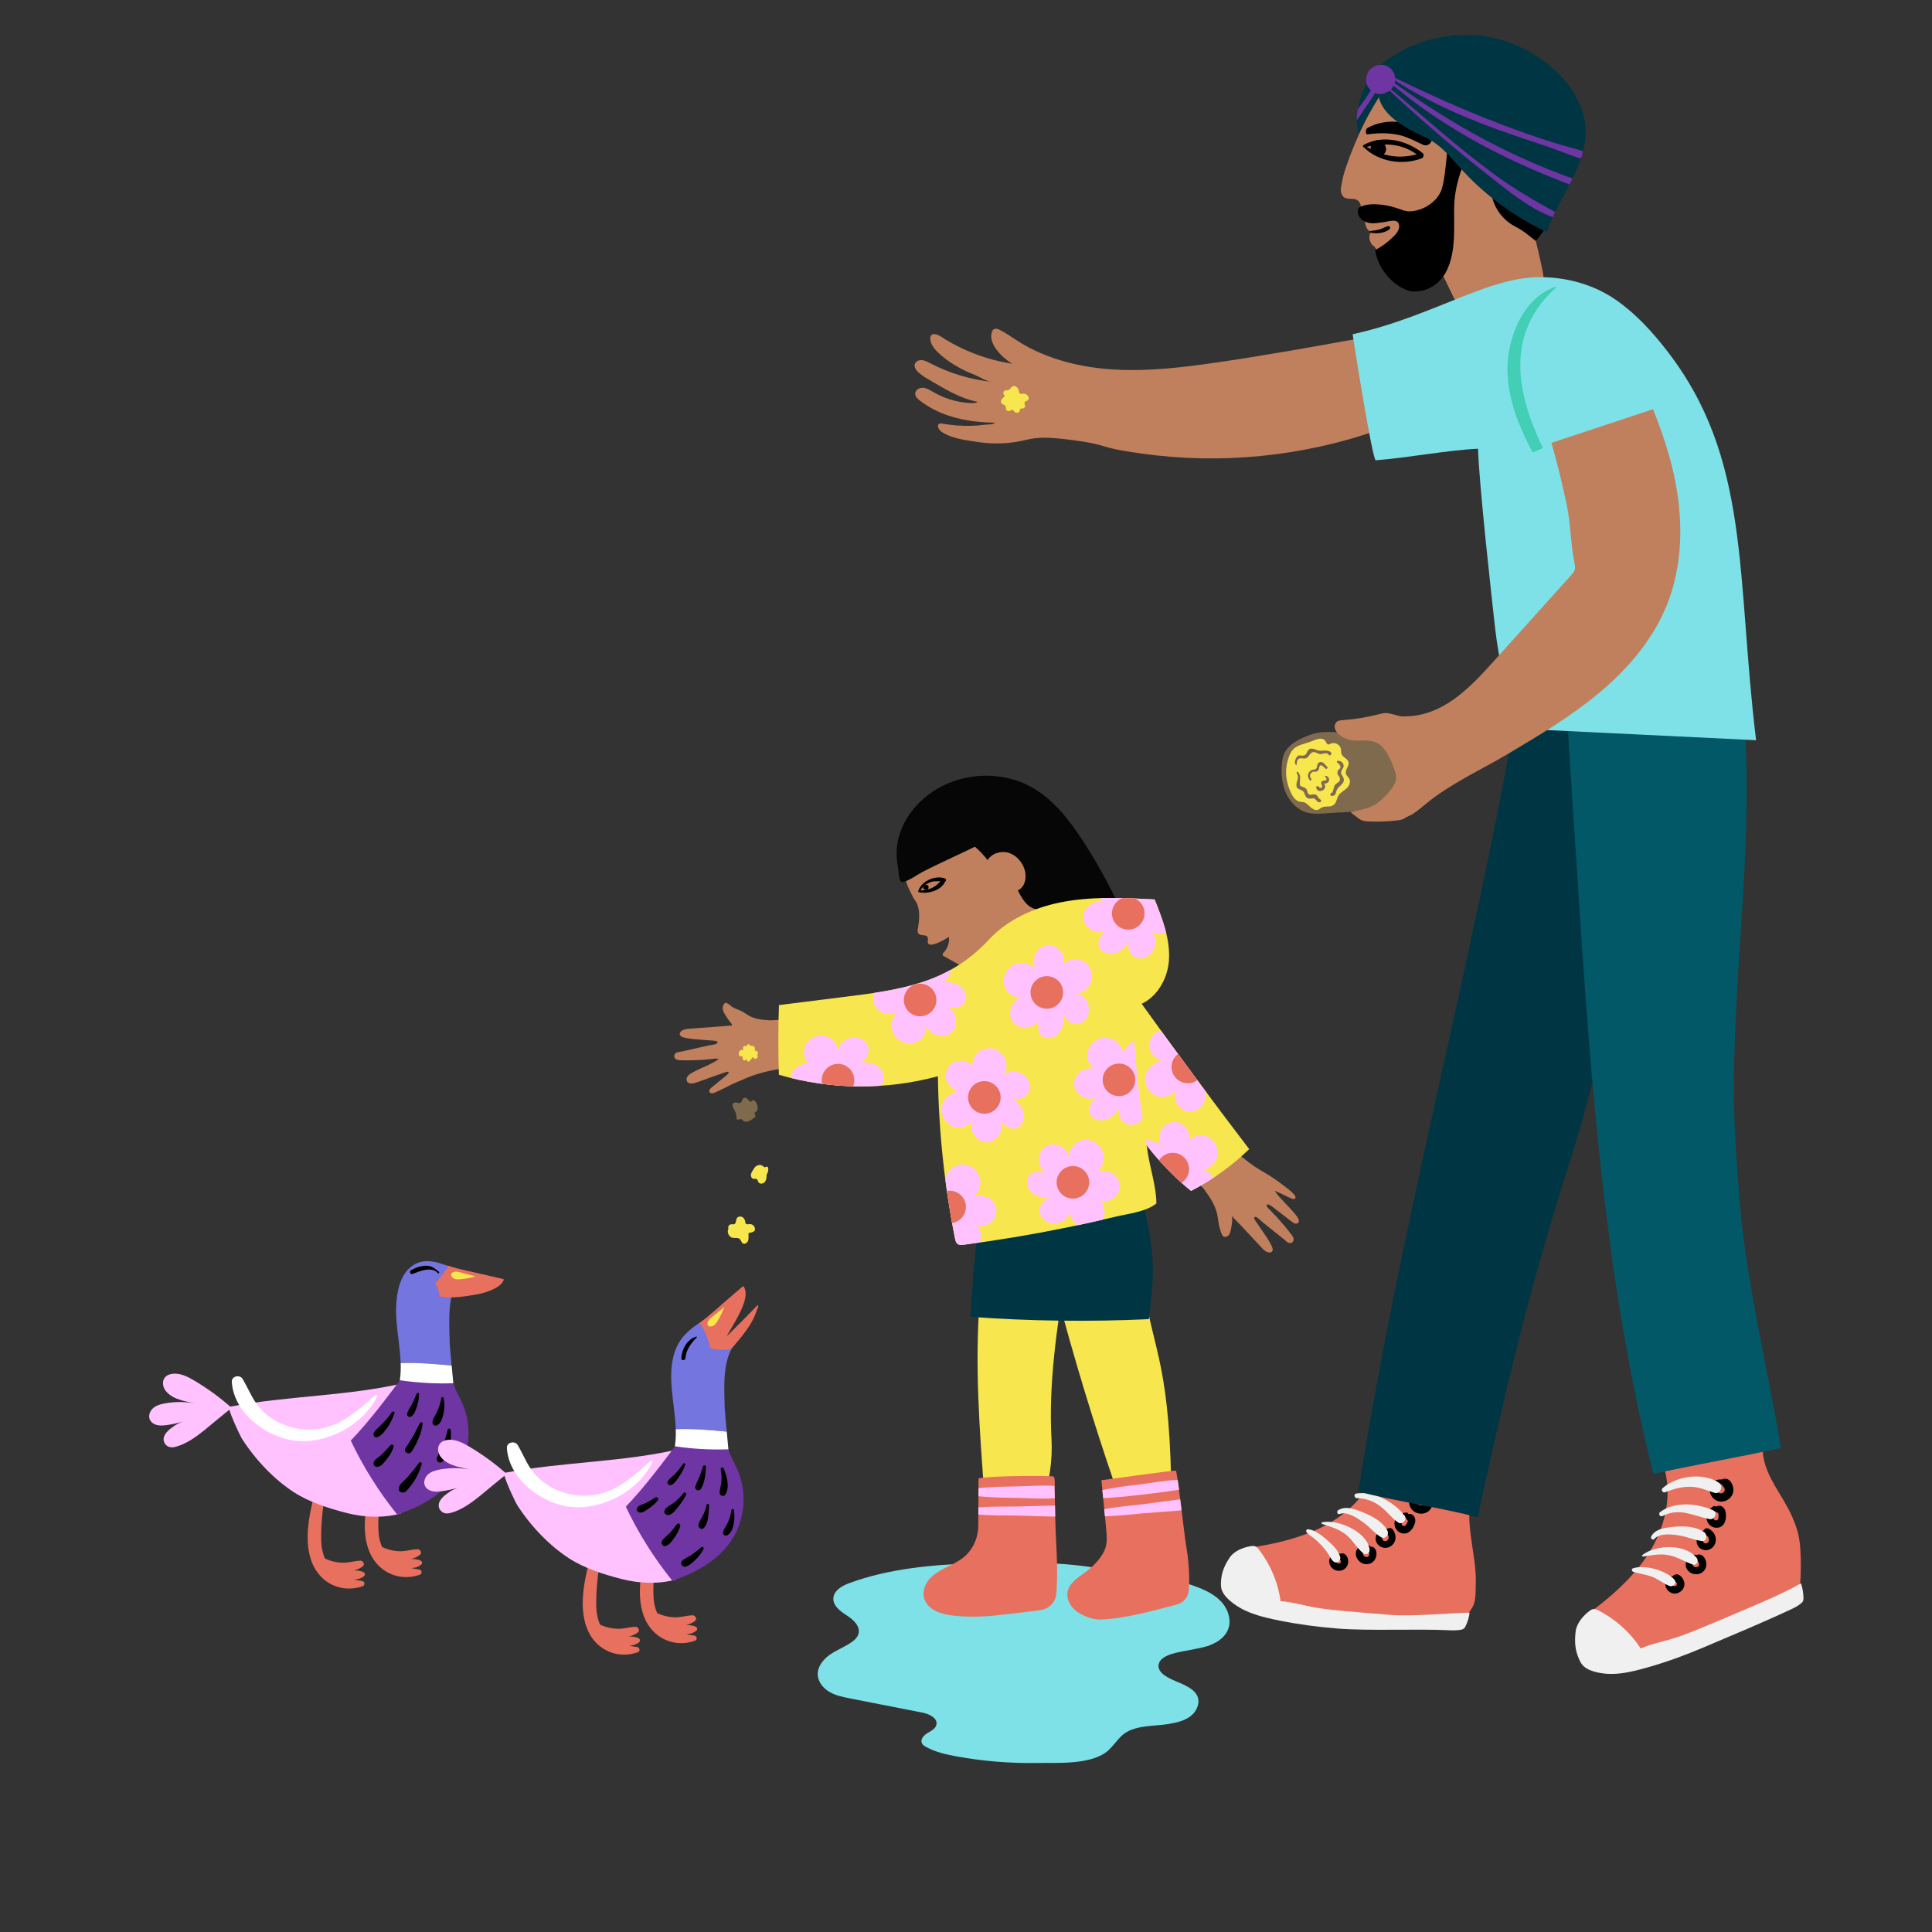 <?xml version="1.0" encoding="UTF-8"?>
<svg xmlns="http://www.w3.org/2000/svg" xmlns:xlink="http://www.w3.org/1999/xlink" viewBox="0 0 566.93 566.93">
  <rect x="0" y="0" width="566.93" height="566.93" fill="#333333" stroke="none"/>
  <defs>
    <style>
      .cls-1 {
        fill: none;
      }

      .cls-2 {
        fill: #6f35a3;
      }

      .cls-3 {
        fill: #43cfb5;
      }

      .cls-4 {
        fill: #003643;
      }

      .cls-5 {
        fill: #e8705e;
      }

      .cls-6 {
        fill: #806a4e;
      }

      .cls-7 {
        mix-blend-mode: multiply;
      }

      .cls-7, .cls-8 {
        fill: #c0805d;
      }

      .cls-9 {
        isolation: isolate;
      }

      .cls-10 {
        clip-path: url(#clippath-1);
      }

      .cls-11 {
        fill: #060606;
      }

      .cls-12 {
        fill: #ffc2ff;
      }

      .cls-13 {
        fill: #fff;
      }

      .cls-14 {
        fill: #f0f0f0;
      }

      .cls-15 {
        fill: #7575df;
      }

      .cls-16 {
        fill: #7ee1e8;
      }

      .cls-17 {
        clip-path: url(#clippath);
      }

      .cls-18 {
        fill: #f7e64d;
      }

      .cls-19 {
        fill: #025866;
      }
    </style>
    <clipPath id="clippath">
      <path class="cls-1" d="M333.32,291.14c-.14.79.35,1.54.81,2.19,10.58,14.79,21.4,29.42,32.44,43.87-5.05,4.89-10.82,9.04-17.06,12.27-7.12-5.78-13.17-12.83-18.09-20.57-2.07-3.26-3.94-6.64-5.81-10.01-2.29-4.13-4.58-8.27-6.41-12.63-2.62-6.24-4.25-12.88-4.83-19.62"/>
    </clipPath>
    <clipPath id="clippath-1">
      <path class="cls-1" d="M282.87,365.25c9.91-1.3,19.77-2.94,29.56-4.93,5.01-1.01,9.99-2.11,14.96-3.3,3.69-.88,8.87-1.4,11.94-3.88,0-4.67-1.73-9.92-2.47-14.55-.81-5.09-1.57-10.19-2.27-15.29-1.29-9.35-1.67-18.55-2.79-27.89,6.26-.59,10.66-7,11.19-13.27.53-6.26-1.84-12.37-4.17-18.2-9.3-.49-18.72-.97-27.85.9-7.73,1.59-15.41,5.05-20.83,10.93-5.46,5.92-12,10.03-19.81,12.53-7.22,2.31-14.8,3.26-22.32,4.2-6.48.81-12.96,1.62-19.43,2.43-.24,6.81-.25,13.64-.02,20.45,15.12,4.41,31.46,4.56,46.66.43.23,15.99,1.91,31.97,5.03,47.66.11.56.25,1.17.7,1.53.52.41,1.26.35,1.91.26Z"/>
    </clipPath>
  </defs>
  <g class="cls-9">
    <g id="Illustrations">
      <g>
        <g>
          <g>
            <path class="cls-5" d="M404.61,427.97c-1.06,6.07-4.71,11.43-9.43,15.43-7.42,6.29-17.71,9.08-27.43,10.62-.31.05,3.35,9.19,3.74,9.99,1.38,2.8,2.78,6.14,5.92,7.43,1.38.56,2.86.77,4.33.97,13.3,1.8,31.88,1.99,45.21,3.55.54.06,1.09.12,1.6-.03.83-.25,1.36-1.01,1.81-1.73.68-1.09,1.66-2.21,2.1-3.4.64-1.7.53-4.11.6-5.91.33-8.83-3.68-18.31-.97-26.98.2-.63.46-1.28,1-1.68"/>
            <path class="cls-14" d="M428.49,478.27c-1.19.21-2.43.16-3.65.1-9.05-.43-23.36.24-32.4-.49-5.68-.46-11.36-1.2-16.97-2.33-5.33-1.08-10.77-2.34-14.92-6.17-1.05-.97-1.98-2.15-2.21-3.52-.09-.51-.08-1.04-.06-1.55.11-2.84,1.01-4.91,2.55-7.24,1.29-1.95,3.93-3.01,6.26-3.37.37-.06.76-.1,1.13.02.54.17.92.62,1.26,1.07,3.39,4.42,5.58,9.67,6.29,15.06,3.93.28,7.72,1.55,11.63,2.1,4.17.58,8.37.93,12.56,1.27,2.7.22,5.39.44,8.09.66,5.97.49,17.22-.52,23.19-.67-.17,1.38-.57,2.73-1.18,3.97-.12.25-.26.5-.47.68-.27.23-.64.33-1,.4-.03,0-.07.01-.1.02Z"/>
            <path d="M418.15,438.16c-.72-.43-1.34-.66-2.21-.49-.78.16-1.5.63-1.95,1.29-.93,1.39-.54,3.38.73,4.42,1.39,1.14,3.59,1.09,4.83-.27.59-.64.9-1.54.88-2.4-.02-.94-.44-2.19-1.49-2.39-.76-.14-1.29.31-1.38,1.05-.08.65.63,1.43.11,2.03-.36.41-1.14.38-1.55.08-.46-.35-.64-1.1-.29-1.58s1.32-.69,1.82-.55c.72.2,1.14-.81.5-1.19h0Z"/>
            <path d="M412.68,443.84c-1.52.07-3.04.93-3.41,2.52s.57,3.21,2.16,3.58,2.74-.73,3.38-2.03c.36-.74.65-1.53.41-2.35-.22-.75-.85-1.35-1.66-1.31s-1.35,1.08-.7,1.69c.26.25.26.17.24.49,0,.21-.22.51-.33.69-.24.42-.55.89-1.08.61s-.47-.96-.21-1.42c.31-.56,1-.89,1.56-1.13.66-.29.31-1.36-.36-1.33h0Z"/>
            <path d="M407.04,448.59c-1.39.15-2.85.7-3.27,2.19-.4,1.42.45,2.81,1.81,3.28,1.27.44,2.67-.1,3.41-1.2.83-1.22.6-2.84-.25-3.98-.3-.4-.66-.56-1.15-.47l-.11.02c-.28.05-.49.31-.57.57-.25.81.47,1.19.57,1.94.07.55-.24,1.17-.83,1.28s-1.14-.35-1.07-.93c.1-.85,1.05-1.35,1.74-1.66.49-.22.26-1.09-.28-1.03h0Z"/>
            <path d="M402.03,453.66c-1.27-.84-2.94-.38-3.76.87-.9,1.37-.26,3.06,1,3.93s3.07.7,4.03-.58c.79-1.05,1-3.17-.37-3.88-.76-.39-1.55.25-1.38,1.06.11.54.44.93.13,1.47-.26.45-.75.47-1.18.22-1.25-.74-.1-2.06,1.03-1.87.73.12,1.17-.78.51-1.22h0Z"/>
            <path d="M394.27,456.63c-1.16-1.48-3.63-.93-4.12.86-.56,2.02,1.36,3.81,3.32,3.4s2.78-2.74,1.63-4.36c-.36-.5-.93-.88-1.56-.63-.55.22-.77.82-.56,1.37.15.39.77.94.33,1.36-.4.38-1.1.11-1.16-.43-.07-.69.87-.79,1.32-.54.69.38,1.23-.47.79-1.02h0Z"/>
            <path class="cls-14" d="M383.42,449.65c.62.78,1.56,1.24,2.32,1.89.7.61,1.39,1.24,2.03,1.92.68.73,1.31,1.5,1.86,2.33.53.8.89,1.69,1.59,2.35.92.86,2.3,0,2.05-1.2-.41-1.99-2.61-3.97-4.1-5.24s-3.46-2.83-5.37-2.95c-.51-.03-.64.58-.38.91h0Z"/>
            <path class="cls-14" d="M387.96,447.19c2.63.89,5.08,1.5,7.27,3.36,1.81,1.54,2.95,3.72,4.72,5.19.93.77,2.11.03,1.94-1.13-.78-5.2-9.28-8.84-13.92-7.92-.27.05-.22.43,0,.5h0Z"/>
            <path class="cls-14" d="M393.11,444.28c2.21-.89,5.26,1.25,7.03,2.51,1.81,1.28,3.2,3.15,5.08,4.27,1.26.76,2.5-.71,1.91-1.91-1.3-2.63-4.71-4.37-7.32-5.42-2.17-.87-5.01-1.99-7.16-.54-.52.35-.2,1.34.46,1.08h0Z"/>
            <path class="cls-14" d="M398.14,439.62c2.96.04,5.37,1.05,7.6,2.96,1.57,1.34,2.84,3.02,4.53,4.19,1.13.78,2.79-.8,1.94-1.94-3.02-4.05-9.14-7.37-14.25-6.56-.78.12-.57,1.33.18,1.35h0Z"/>
            <path class="cls-14" d="M401.91,434.02c2.57.32,5.02.8,7.32,2.04,2.19,1.18,3.55,2.91,5.33,4.55,1.35,1.25,3.58-.34,2.6-2-2.83-4.8-10.19-7.27-15.44-6-.85.21-.56,1.32.19,1.42h0Z"/>
            <path class="cls-5" d="M488.39,430.94c1.78,6.18.93,12.92-1.49,18.89-3.8,9.39-11.73,16.84-19.72,22.86-.26.19,7.12,7.03,7.83,7.59,2.49,1.97,5.25,4.44,8.63,4.16,1.48-.12,2.9-.63,4.3-1.13,12.69-4.58,25.35-9.28,37.95-14.1.51-.19,1.03-.4,1.42-.78.63-.63.76-1.59.84-2.47.36-3.96.39-7.94.11-11.9-.25-3.5-1.08-6.08-2.48-9.25-2.61-5.9-7.34-10.97-8.37-17.52-.11-.69-.16-1.42.14-2.04"/>
            <path class="cls-14" d="M528.31,470.66c-.97.76-2.1,1.29-3.22,1.81-8.28,3.86-16.73,7.35-25.14,10.93-5.28,2.25-10.68,4.23-16.21,5.81-5.25,1.5-10.67,2.88-16.1,1.26-1.37-.41-2.73-1.08-3.56-2.25-.31-.44-.53-.93-.75-1.43-1.18-2.71-1.31-5.07-.98-7.98.28-2.43,2.16-4.67,4.08-6.1.31-.23.64-.45,1.01-.52.55-.1,1.11.15,1.61.4,5.01,2.54,9.33,6.42,12.39,11.14,3.64-1.59,7.6-2.19,11.34-3.52,3.99-1.42,7.89-3.08,11.79-4.73,2.51-1.06,5.01-2.13,7.52-3.19,5.56-2.36,11.13-4.72,16.39-7.67.47,1.37.71,2.82.73,4.27,0,.29,0,.59-.11.86-.14.35-.42.61-.71.84-.03.02-.05.04-.08.06Z"/>
            <path d="M505.03,434.13c-1.76-.11-3.31,1.14-3.34,3.01-.03,1.79,1.45,3.41,3.24,3.5,1.75.09,3.39-1.17,3.68-2.91.28-1.64-.85-4.19-2.84-3.78-.54.11-.97.82-.76,1.34.25.63.99,1.04,1.09,1.72.08.57-.35,1.06-.89,1.19-.64.16-1.26-.35-1.4-.96-.18-.81.63-1.67,1.4-1.84s.53-1.24-.17-1.28h0Z"/>
            <path d="M502.69,442.05c-1.3.77-2.18,2.2-1.9,3.75.29,1.58,1.73,2.73,3.35,2.48,1.7-.26,2.32-1.89,2.33-3.42,0-.76-.07-1.56-.52-2.19-.55-.77-1.45-1.07-2.31-.63-.8.41-.53,1.57.24,1.81.35.11.37.15.4.52.03.31.03.66-.01.97-.06.46-.23.91-.79.8-1.42-.29-.44-2.33.07-2.96s-.12-1.57-.87-1.12h0Z"/>
            <path d="M499.8,449.15c-1.17.8-2.15,1.96-1.92,3.47.21,1.42,1.48,2.39,2.9,2.27,1.44-.12,2.51-1.29,2.69-2.69.2-1.53-.71-2.92-2.05-3.61-.31-.16-.73-.21-1.03,0l-.12.08c-.32.23-.44.54-.37.92.13.75.91.85,1.32,1.4.38.52.4,1.42-.22,1.79-.53.31-1.15.04-1.29-.54-.19-.79.29-1.63.76-2.23.35-.45-.1-1.26-.67-.87h0Z"/>
            <path d="M497.59,456.23c-1.58-.18-2.85,1.18-2.94,2.7-.09,1.59,1.15,2.8,2.67,3,1.51.2,3-.7,3.32-2.24.29-1.41-.44-3.49-2.12-3.55-.9-.03-1.13,1.02-.67,1.61.35.45.81.72.74,1.38-.05.53-.49.8-1,.74-1.48-.17-.91-2,.16-2.33.76-.23.55-1.23-.18-1.31h0Z"/>
            <path d="M492.16,462.73c-1.32-.61-2.96.03-3.38,1.48-.47,1.59.85,3.28,2.45,3.41,1.57.13,3.07-1.22,3.06-2.81,0-1.47-1.69-3.7-3.23-2.48-.23.18-.34.62-.24.89.17.41.33.6.7.82.2.12.38.21.49.44.2.41-.04.9-.49.99-.41.08-.77-.31-.76-.7.02-.54.59-.84,1.07-.82.62.03.92-.94.33-1.22h0Z"/>
            <path class="cls-14" d="M479.23,461.21c1.71.6,3.55.75,5.28,1.37,1.91.69,3.42,1.95,5.24,2.76,1.22.54,2.52-.86,1.49-1.93-2.52-2.61-8.51-4.31-12.01-3.22-.52.16-.49.85,0,1.03h0Z"/>
            <path class="cls-14" d="M482.18,456.76c2.85-.44,5.32-1,8.21-.25,2.28.59,4.18,1.88,6.37,2.59,1.21.39,1.78-1.11,1.13-1.94-3.33-4.21-12.01-3.97-15.96-.84-.23.18.03.47.25.43h0Z"/>
            <path class="cls-14" d="M485.47,451.59c1.61-1.92,5.75-1.3,7.93-.89,2.04.39,3.95,1.24,6,1.51,1.52.2,1.69-1.9.7-2.6-2.63-1.86-6.66-1.88-9.74-1.5-2.19.27-4.7.64-5.83,2.76-.3.56.48,1.25.93.72h0Z"/>
            <path class="cls-14" d="M487.88,444.85c4.99-2.51,8.82-.11,13.73.92,1.47.31,2.64-1.89,1.09-2.59-4.62-2.08-11.24-2.68-15.51.49-.7.52-.11,1.59.69,1.18h0Z"/>
            <path class="cls-14" d="M488.57,437.9c2.38-.9,4.68-1.63,7.26-1.62,2.65,0,4.76.96,7.21,1.76,1.83.6,2.82-2.05,1.27-3.02-4.78-3.02-12.31-1.95-16.45,1.68-.53.46.03,1.46.7,1.2h0Z"/>
            <path class="cls-16" d="M355.12,482.72c.09-.03.18-.07.27-.1,2.1-.83,4.08-2.29,4.94-4.38,1.15-2.79.04-6.12-2.04-8.32s-4.93-3.47-7.76-4.5c-9.78-3.57-19.99-4-30.08-5.52-11.16-1.68-22.98-1.53-34.23-1.17-12.41.39-25.41,1.52-37.14,5.88-2.11.78-4.46,2.2-4.54,4.45-.08,2.24,2.12,3.79,4,5.01,1.88,1.22,3.94,3.11,3.39,5.29-.28,1.11-1.18,1.94-2.12,2.58-1.99,1.37-4.29,2.23-6.27,3.6-1.98,1.38-3.7,3.52-3.58,5.93.1,2.12,1.62,3.96,3.45,5.02,1.83,1.06,3.96,1.49,6.04,1.9,7.07,1.39,14.14,2.77,21.21,4.16,2,.39,4.57,1.59,4.11,3.58-.28,1.2-1.58,1.81-2.64,2.44s-2.13,1.84-1.61,2.96c.23.5.72.81,1.2,1.08,2.69,1.5,5.74,2.19,8.77,2.75,7.82,1.44,15.78,2.1,23.73,1.97,6.03-.1,16.28.66,21.07-3.76,1.36-1.26,2.42-2.82,3.74-4.12,3.46-3.41,9.71-2.79,14.21-3.62,2.18-.4,4.43-.91,6.17-2.27,1.75-1.36,2.83-3.82,1.95-5.85-.7-1.6-2.36-2.51-3.91-3.31-2.2-1.13-8.12-2.72-7.45-6.03.61-3,6.44-3.62,8.83-4.12,2.12-.44,4.29-.75,6.32-1.5Z"/>
            <path class="cls-5" d="M106.16,463.91c-.79-.1-1.54-.24-2.26-.41,1.13-.03,2.17-.33,2.99-1.06.32-.29.23-.86-.14-1.06-.89-.48-1.91-.54-2.95-.54.96-.21,1.87-.6,2.68-1.23.67-.52.09-1.64-.67-1.63-1.74.02-3.4.62-5.18.59-1.83-.04-3.62-.46-5.27-1.23-.68-1.52-1.07-3.33-1.11-5.47-.1-5,.55-10.27,1.47-15.16.22-1.19-2.39-1.93-2.73-.74-1.99,6.97-4.53,16.83-.82,23.88,2.72,5.18,8.54,7.59,14.21,5.62.9-.31.66-1.46-.21-1.57Z"/>
            <path class="cls-5" d="M122.93,460.54c-.79-.1-1.54-.24-2.26-.41,1.13-.03,2.17-.33,2.99-1.06.32-.29.23-.86-.14-1.06-.89-.48-1.91-.54-2.95-.54.96-.21,1.87-.6,2.68-1.23.67-.52.09-1.64-.67-1.63-1.74.02-3.4.62-5.18.59-1.83-.04-3.62-.46-5.27-1.23-.68-1.52-1.07-3.33-1.11-5.47-.1-5,.55-10.27,1.47-15.16.22-1.19-2.39-1.93-2.73-.74-1.99,6.97-4.53,16.83-.82,23.88,2.72,5.18,8.54,7.59,14.21,5.62.9-.31.66-1.46-.21-1.57Z"/>
            <path class="cls-12" d="M119.43,405.65c-17.06,4.09-34.88,3.85-52.11,7.16-.81.16,3.15,8.56,3.73,9.46,4.09,6.36,9.59,11.98,15.19,15.61,4.54,2.94,10.11,4.7,15.35,6.06s10.82,1.59,16.05.18"/>
            <path class="cls-2" d="M118.89,403.02c-5.11,6.75-10.11,13.6-15.96,19.71,3.67,7.74,8.26,15.04,13.63,21.71,6.82-2.26,13.51-5.94,17.45-11.95,4.23-6.45,4.63-15.21,1.02-22.02-1.36-2.56-2.61-5.53-2.84-8.43"/>
            <path d="M131.36,419.55c-.36,1.51-.77,3-1.35,4.44-.54,1.33-1.44,2.55-1.81,3.93-.26.96.95,1.66,1.66.97,2.16-2.12,2.66-6.34,2.42-9.21-.04-.5-.79-.67-.92-.12h0Z"/>
            <path class="cls-15" d="M131.95,393.71c-.07-3.16-.24-6.32,0-9.48.13-1.63.36-3.27.81-4.84.47-1.65,1.04-3.05.96-4.82-.05-1.03-.34-2.17-1.23-2.69-.47-.27-1.05-.48-1.57-.61-.69-.17-1.34-.43-2.09-.65-2.4-.7-5.01-.87-7.19.41-3.86,2.27-4.95,6.8-5.31,10.99-.17,1.95-.12,3.92.04,5.88.33,4.03,1.08,8.08,1.19,12.1,5.11-.22,10.01.26,14.96.72-.28-3.01-.58-6.32-.6-7.01Z"/>
            <path class="cls-13" d="M117.58,400c.05,1.68,0,3.35-.26,5.01,5.19.78,10.45,1.07,15.7.89-.04-.52-.25-2.75-.48-5.18-4.96-.46-9.85-.94-14.96-.72Z"/>
            <path class="cls-5" d="M147.2,376.61c-1.57,1.81-5.38,2.91-7.44,3.25-3.62.6-7.02,1.2-10.7.59-.2-1.39-.66-2.75-1.35-3.97.26-.16,3.14-3.32,3.79-5.05,1.91.62,3.77,1.07,5.74,1.51,2.06.46,4.13.92,6.19,1.4,1.38.32,2.76.65,4.14.97.1.02.22.06.25.16.02.06,0,.13-.03.19-.14.34-.34.66-.59.94Z"/>
            <path class="cls-13" d="M110.11,409.39c-6.33,5.72-12.33,10.98-21.57,10-4.22-.45-8.25-2.25-11.32-5.18-2.93-2.8-4.01-6.16-6.01-9.55-.83-1.4-3.3-.88-3.19.86.55,9.08,10.15,16.3,18.61,17.25,9.29,1.04,19.86-4.5,24.02-12.96.17-.35-.24-.68-.54-.42h0Z"/>
            <path class="cls-18" d="M132.54,374.59c.47.7,1.14.85,1.95.82,1.73-.07,3.45-.36,5.1-.88-1.22-.26-2.43-.56-3.62-.91-.94-.27-1.99-.7-2.97-.32-.26.1-.5.28-.59.53-.09.25-.01.54.14.76Z"/>
            <path class="cls-12" d="M60,419.66c.73-.58,6.86-5.72,8-6.51-3.41-3.04-7.11-5.74-11.04-8.06-1.91-1.13-4.03-2.2-6.23-1.98-.89.09-1.81.42-2.37,1.13-.88,1.11-.59,2.81.28,3.92,2.18,2.78,6.62,3.17,9.8,3.92-3.27-.77-6.7-.87-10-.28-1.24.22-2.5.56-3.46,1.37-.96.81-1.52,2.2-1.03,3.36.36.85,1.21,1.41,2.11,1.63.9.22,1.84.15,2.75.03,2.79-.36,5.53-1.11,8.12-2.23-1.97.85-3.91,1.18-5.75,2.43-1.35.91-3.5,2.5-3.13,4.4.18.92.95,1.69,1.87,1.87.64.13,1.31-.01,1.94-.2,3.04-.9,5.66-2.83,8.15-4.8Z"/>
            <path class="cls-5" d="M186.88,483.3c-.79-.1-1.54-.24-2.26-.41,1.13-.03,2.17-.33,2.99-1.06.32-.29.23-.86-.14-1.06-.89-.48-1.91-.54-2.95-.54.96-.21,1.87-.6,2.68-1.23.67-.52.09-1.64-.67-1.63-1.74.02-3.4.62-5.18.59-1.83-.04-3.62-.46-5.27-1.23-.68-1.52-1.07-3.33-1.11-5.47-.1-5,.55-10.27,1.47-15.16.22-1.19-2.39-1.93-2.73-.74-1.99,6.97-4.53,16.83-.82,23.88,2.72,5.18,8.54,7.59,14.21,5.62.9-.31.66-1.46-.21-1.57Z"/>
            <path class="cls-5" d="M203.65,479.93c-.79-.1-1.54-.24-2.26-.41,1.13-.03,2.17-.33,2.99-1.06.32-.29.23-.86-.14-1.06-.89-.48-1.91-.54-2.95-.54.96-.21,1.87-.6,2.68-1.23.67-.52.09-1.64-.67-1.63-1.74.02-3.4.62-5.18.59-1.83-.04-3.62-.46-5.27-1.23-.68-1.52-1.07-3.33-1.11-5.47-.1-5,.55-10.27,1.47-15.16.22-1.19-2.39-1.93-2.73-.74-1.99,6.97-4.53,16.83-.82,23.88,2.72,5.18,8.54,7.59,14.21,5.62.9-.31.66-1.46-.21-1.57Z"/>
            <path class="cls-12" d="M200.15,425.04c-17.06,4.09-34.88,3.85-52.11,7.16-.81.16,3.15,8.56,3.73,9.46,4.09,6.36,9.59,11.98,15.19,15.61,4.54,2.94,10.11,4.7,15.35,6.06,5.24,1.35,10.82,1.59,16.05.18"/>
            <path class="cls-2" d="M199.6,422.42c-5.11,6.75-10.11,13.6-15.96,19.71,3.67,7.74,8.26,15.04,13.63,21.71,6.82-2.26,13.51-5.94,17.45-11.95,4.23-6.45,4.63-15.21,1.02-22.02-1.36-2.56-2.61-5.53-2.84-8.43"/>
            <path class="cls-15" d="M213.26,420.12c-.28-3.01-.58-6.32-.6-7.01-.12-5.61-.73-13.22,2.51-18.12l-7.51-8.22c-2.29,1.23-4.79,2.91-6.59,4.79-3.96,4.14-4.44,10.02-3.97,15.74.33,4.03,1.08,8.08,1.19,12.1,5.11-.22,10.01.26,14.96.72Z"/>
            <path class="cls-13" d="M198.3,419.39c.05,1.68,0,3.35-.26,5.01,5.19.78,10.45,1.07,15.7.89-.04-.52-.25-2.75-.48-5.18-4.96-.46-9.85-.94-14.96-.72Z"/>
            <path class="cls-8" d="M210.21,315.57c.32-.12,2.99-1.09,3.27-1.08,1.25.02-1.2,1.8-1.44,2-1.05.85-2.1,1.7-3.15,2.55-.23.19-.46.38-.61.63s-.19.59-.03.84c.15.23.45.33.73.32s.54-.12.8-.24c1.5-.65,2.97-1.35,4.41-2.12,1.24-.66,2.49-1.08,3.77-1.67,1.35-.63,2.75-1.15,4.17-1.6,2.86-.89,5.81-1.45,8.78-1.82.21-.03.42-.05.62-.08,2.43-.29,5.2-.33,7.99-.34.13,0,.23-.11.22-.24-.49-4.8-1.01-9.62-1.34-14.37,0-.13-.12-.22-.25-.2-2.92.44-5.97.83-8.83,1.04-.41.04-.81.09-1.23.11-.44.02-.87.07-1.31.08-.43.01-.92.06-1.35-.01-2.03-.09-4.2-.42-5.96-1.5-.49-.3-.95-.66-1.46-.94-.13-.07-.27-.14-.4-.21-.76-.37-1.57-.62-2.33-1.01-.32-.16-.64-.33-.87-.61-.1-.12-.2-.19-.33-.27-.22-.12-.43-.26-.65-.39-.09-.05-.38-.27-.5-.21-.62.31-.91,1.08-.84,1.78s.42,1.32.79,1.92c.57.92,1.21,1.8,1.89,2.64.11.14.03.34-.14.35-.95.08-2.74.24-3.34.28-3.15.23-6.3.45-9.46.7-.69.05-1.69.31-2.12.9-.77,1.04.37,1.53,1.2,1.71,1.75.38,3.54.51,5.33.63.91.06,1.83.12,2.74.21.4.04,1.95.03,1.49.74-.29.46-1.78.53-2.25.64-.9.2-1.8.4-2.71.6-1.79.39-3.58.79-5.36,1.21-.69.16-1.46.11-1.98.62-.58.58-.32,1.45.39,1.76.38.17.82.19,1.24.2,2.02.06,4.04.03,6.06-.1,1.01-.06,2.01-.19,3.02-.26.35-.02.65-.07.99-.12.16-.02,1.1.11,1.12.09-2.26,1.63-4.97,2.49-7.42,3.8-.7.37-1.78.94-2.04,1.75-.22.69.12,1.42.82,1.6.79.2,1.63-.11,2.36-.35,1.83-.61,3.63-1.32,5.44-1.97Z"/>
            <path class="cls-8" d="M375.73,351.57c-.61-.68-1.18-1.39-1.7-2.15,1.69.65,3.25,1.57,4.93,2.27.36.15.83.27,1.08-.03.27-.32,0-.81-.27-1.12-1-1.13-2.19-1.94-3.36-2.85-1.23-.95-2.51-1.85-3.82-2.68-1.45-.92-2.98-1.72-4.41-2.69-2.48-1.67-4.76-3.63-6.91-5.71-.15-.15-.3-.29-.45-.44-1.74-1.72-3.5-3.85-5.26-6.03-.08-.1-.23-.11-.32-.02-3.44,3.39-6.87,6.8-10.37,10.03-.09.09-.09.23,0,.31,2.17,2,4.38,4.14,6.34,6.23.29.3.58.58.86.89.29.33.6.64.88.97.28.33.62.68.83,1.06,1.63,2.23,3.15,4.71,3.54,7.48.23,1.67.45,3.23,1.08,4.8.15.36.31.75.65.95.45.26,1.05.07,1.41-.3s.52-.89.65-1.39c.37-1.44.53-2.94.47-4.43.61,1.1,1.61,1.85,2.46,2.77,2.15,2.31,4.29,4.64,6.46,6.94.48.51,1.29,1.12,2.03,1.1,1.3-.05.97-1.25.58-2.01-.8-1.6-1.82-3.08-2.84-4.55-.52-.75-1.05-1.5-1.55-2.27-.22-.34-1.2-1.54-.36-1.62.54-.06,1.53,1.05,1.9,1.36.72.58,1.44,1.16,2.16,1.74,1.43,1.15,2.85,2.3,4.29,3.43.56.44,1,1.07,1.72,1.15.82.09,1.33-.66,1.13-1.41-.11-.41-.36-.76-.62-1.09-1.22-1.62-2.51-3.17-3.87-4.67-.68-.75-1.41-1.45-2.09-2.2-.23-.26-.46-.47-.71-.7-.29-.27-.74-.88-.51-1.28.59-.05,1.12.33,1.58.69,1.91,1.46,3.81,2.92,5.72,4.39.28.21.57.43.91.53s.74.05.98-.21c.42-.46.09-1.2-.27-1.7-1.44-2.01-3.3-3.69-4.94-5.54Z"/>
            <path class="cls-18" d="M310.19,379.76c4.95,18.74,10.58,37.31,16.86,55.65,5.09.05,11.53-.99,16.62-.94-.77-36.7-5.95-38.99-8.25-59.02"/>
            <path class="cls-18" d="M287.58,380.41c-1.65,19.67-.14,39.46,1.36,59.14.03.44.09.92.41,1.21.27.25.67.31,1.04.35,5.12.55,10.29.64,15.43.27,2.04-6.37,3.1-12.54,2.73-19.21-.89-16.37,1.64-32.7,4.17-48.9"/>
            <path class="cls-4" d="M287.49,357.18c-1.46,9.69-2.12,19.46-2.73,29.23,17.42,1.27,34.92,1.5,52.37.68,1.22-11.33,3.1-18.9-3.96-41.91"/>
            <path class="cls-18" d="M333.32,291.14c-.14.79.35,1.54.81,2.19,10.58,14.79,21.4,29.42,32.44,43.87-5.05,4.89-10.82,9.04-17.06,12.27-7.12-5.78-13.17-12.83-18.09-20.57-2.07-3.26-3.94-6.64-5.81-10.01-2.29-4.13-4.58-8.27-6.41-12.63-2.62-6.24-4.25-12.88-4.83-19.62"/>
            <g class="cls-17">
              <g>
                <g>
                  <path class="cls-12" d="M352.65,299.45c.6.37,1.13.85,1.53,1.44,1.22,1.79,1.15,4.34-.13,6.09,2.65-3.64,8.99-.15,7.74,4.05-.61,2.04-3.33,3.26-5.09,2.05,1.53,1.27,3.03,2.79,3.42,4.74.39,1.95-.83,4.32-2.81,4.45-1.49.1-2.75-1.01-3.83-2.05,1,2.76-1.43,6.14-4.36,6.07-2.93-.07-5.2-3.55-4.08-6.26-1.4,1.84-4.19,2.42-6.24,1.36-2.05-1.07-3.18-3.63-2.63-5.87.54-2.25,2.66-4,4.96-4.18-1.19.09-3.19-1.97-3.6-2.96-.66-1.62-.18-3.75,1.1-4.93,1.78-1.63,4.91-1.43,6.46.42-.18-2.16,1.3-4.32,3.36-4.98,1.39-.45,2.94-.2,4.18.56Z"/>
                  <circle class="cls-5" cx="348.56" cy="313.09" r="4.78"/>
                </g>
                <g>
                  <path class="cls-12" d="M357.24,337.49c.1.7.07,1.42-.13,2.1-.6,2.08-2.6,3.66-4.76,3.8,4.5-.29,5.87,6.82,1.84,8.54-1.96.84-4.64-.48-4.83-2.6,0,1.99-.21,4.11-1.46,5.66-1.25,1.55-3.85,2.12-5.22.68-1.03-1.08-.98-2.76-.87-4.25-1.48,2.53-5.63,2.82-7.46.53-1.82-2.3-.59-6.27,2.2-7.14-2.31.1-4.54-1.67-5.03-3.93s.76-4.76,2.83-5.78c2.07-1.02,4.78-.51,6.38,1.15-.83-.86-.53-3.71-.02-4.66.82-1.54,2.77-2.53,4.49-2.3,2.39.32,4.24,2.87,3.81,5.24,1.54-1.52,4.16-1.76,5.98-.6,1.23.78,2.03,2.14,2.25,3.57Z"/>
                  <circle class="cls-5" cx="344.14" cy="343.06" r="4.78"/>
                </g>
              </g>
            </g>
            <path class="cls-4" d="M449.34,182.6c-13.05,85.69-37.41,169.42-50.73,255.06,9.46,2.63,25.54,4.96,35,7.6,8.19-37.95,15.56-68.59,27.41-105.57,6.17-19.23,11.55-44.5,16.02-64.2,6.01-26.46,7.98-53.65,9.93-80.72"/>
            <path class="cls-19" d="M460.62,192.33c-1.28,11.66-.49,23.44.31,35.14,4.62,68.14,7.52,138.81,24.24,205.03,10.7-2.37,26.74-5.23,37.44-7.6-3.81-22.99-9.98-47.76-11.98-70.98-1.03-11.96-1.89-23.95-1.83-35.95.17-37.85,6.38-74.93,2.43-112.57"/>
            <path class="cls-6" d="M402.32,213.05c-2.99,1.16-6.19,1.78-9.4,1.81-2.11.02-4.25-.21-6.33.18-1.19.22-2.34.65-3.46,1.11-2.43,1.01-4.94,2.36-6.14,4.71-.65,1.27-.84,2.73-.9,4.16-.11,2.59.19,5.23,1.23,7.6,1.04,2.37,2.86,4.46,5.24,5.49,2.72,1.18,6.5.48,9.4.35,6.29-.29,13.15-.51,18.76-3.38,1-.51,1.12-2.14,1.85-2.99.92-1.07,1.33-2.47,1.72-3.83.57-2.01,1.14-4.14.6-6.16-.42-1.57-1.5-3.19-.85-4.69"/>
            <path class="cls-8" d="M401.45,98.84c-14.83,2.7-29.66,5.39-44.57,7.55-9.83,1.42-19.75,2.62-29.67,2.06-9.91-.55-19.89-2.94-28.3-8.22-1.82-1.14-3.55-2.41-5.46-3.39-.58-.3-1.3-.56-1.85-.21-.31.2-.48.56-.58.91-1.05,3.51,3.32,7.64,6.01,9.19-7.44-1.13-14.64-3.87-20.95-7.98-.92-.6-2.35-1.14-2.93-.2-.18.29-.2.66-.17,1.01.14,1.56,1.22,2.87,2.36,3.95,2.29,2.18,5,3.87,7.83,5.26,1.42.7,2.96,1.2,4.35,1.94,1.2.64,2.26,1.22,3.68,1.36-6.39-.66-12.65-2.55-18.34-5.53-.66-.34-1.32-.71-2.05-.83-.73-.13-1.55.03-2.04.59-1.67,1.91,2.36,4.26,3.65,5.01,4.61,2.67,9.1,5.56,14.43,6.61-.64.79-4.97.11-6.45-.25-2.29-.55-4.5-1.44-6.53-2.62-.94-.54-1.88-1.17-2.97-1.26s-2.32.64-2.34,1.72c-.02.88.73,1.57,1.43,2.1,6.45,4.87,14.03,6.26,21.99,6.44-.62.63-2.09.47-2.92.58-1.38.18-2.77.28-4.16.32-2.78.07-5.58-.14-8.32-.63-.3-.05-.62-.11-.9.01-.93.41-.21,1.83.63,2.39,3.07,2.04,7.46,2.52,11.05,3.04,4.5.65,9.13.44,13.54-.64,3.91-.96,7.03-.75,11.08-.31,3.95.43,8.28,1.02,12.08,2.17,3.6,1.09,6.86,1.52,10.58,2.06,23.47,3.36,47.75.95,70.1-6.97"/>
            <path class="cls-8" d="M405.43,26.77c-4.12,6.3-9.23,17.66-11.26,24.9-.2.73-.3,1.47-.45,2.21s-.32,1.46-.24,2.22.41,1.47,1.04,1.86c1.02.63,2.41.13,3.51.62.65.29,1.13.92,1.23,1.63.07.47-.03.96.05,1.43.11.66.53,1.07.89,1.6.3.42.33,1.06.36,1.57.09,1.35.61,3.03,1.96,3.18-.88.81-.77,2.27-.19,3.31s.35.27,1.09,1.21c2.1,2.66,2.92,6.05,5.21,8.55,1.82,1.99,4.66,2.85,7.35,2.62,2.68-.23,5.21-1.44,7.36-3.06,1.04,2.16,2.08,4.32,3.12,6.48.23.48.5.99.98,1.22.42.2.92.14,1.38.06,8.25-1.3,16.35-3.54,24.09-6.67.73-.24-7.6-32.58-8.4-35.38-1.19-4.18-3.95-7.14-5.83-11.05"/>
            <path d="M420.27,33.9c.22,4.66,3.37,10.62,7.11,13.41,1.89-1.21,4.3.58,6.52.9,2.1.3,4.04,2.13,4.27,4.31.1,1-.27,1.98-.4,2.98-.19,1.41.13,2.85.66,4.17,1.19,2.98,3.52,5.49,6.39,6.91,2.16,1.07,3.88,2.63,5.81,4.11.15.11,3.28-4.25,3.55-4.66,1.13-1.69,1.44-3.25,2.04-5.21,1.25-4.09,1.87-8.65.26-12.61-.29-.7-.76-1.49-1.52-1.52"/>
            <path d="M400.24,43.27c4.36,4.23,11.36,5.34,16.95,3.19.92-.35.56-1.82-.41-1.5-5.86,1.92-10.99,1.02-16.17-2.15-.29-.18-.6.23-.36.47h0Z"/>
            <path d="M400.39,43.23c5.83-1.43,11.26-1.28,16.13,2.68.68.56,1.66-.42.97-.97-4.73-3.82-11.85-5.52-17.38-2.38-.37.21-.12.77.28.67h0Z"/>
            <path d="M406.06,43.17c.12.59.17.76.14.52-.01-.16-.03-.31-.07-.46l.05.4v-.07c-.02.14-.04.27-.06.41v-.06c-.35.36-.72.73-1.08,1.09l.05-.02-.42.06s.07,0,.11,0l-.43-.06s.08.02.11.03l-.39-.16.05.03-.33-.25.04.04-.26-.33s.05.06.06.1l-.17-.39v.06c0-.15-.03-.29-.05-.44v.06c.02-.15.04-.3.06-.44l-.02.06.17-.4s-.04.08-.07.11l.26-.34-.05.05.34-.27s-.07.05-.11.07l.41-.17s-.08.03-.13.03l.46-.06h-.07c.15.02.31.04.46.06-.08-.01-.14-.03-.21-.05l.42.18c-.07-.03-.13-.07-.19-.12l.36.28s-.07-.07-.1-.11l.28.36c-.05-.06-.08-.12-.11-.19l.18.42s-.03-.09-.04-.14l.06.47s0-.1,0-.15l-.06.47s.01-.09.03-.14l-.18.43s.04-.08.07-.12l-.28.36s.06-.07.09-.09l-.36.28s.07-.05.11-.06l-.43.18.06-.02-.48.06s.09,0,.13,0l-.48-.06.06.02-.43-.18s.07.03.1.06l-.36-.28.04.04-.28-.36s.05.06.06.1l-.18-.43s.03.07.03.11l-.06-.48c0,.21.02.42.07.63.14.53.52.93,1.01,1.13.55.23,1.03.15,1.56-.09.6-.27.94-1,.95-1.62.01-.38-.11-.81-.3-1.13-.49-.82-1.48-1.23-2.4-.98-.76.21-1.37.83-1.58,1.59-.22.82.05,1.65.6,2.27.45.51,1.12.78,1.79.77.91,0,1.75-.67,1.99-1.54s-.13-1.82-.91-2.23c-.38-.2-.78-.28-1.2-.22-.57.08-.97.38-1.29.85s-.24,1.09,0,1.58c.4.82,1.54,1.2,2.31.67.59-.41.83-1.13.47-1.78h0Z"/>
            <path class="cls-1" d="M399.96,64.46c1.19.25,2.37.64,3.54.97,1.27.36,2.53.76,3.77,1.2-1.36,2.32-3.64,4.09-6.23,4.83"/>
            <path class="cls-7" d="M400.75,64.69c-.07,0-.14,0-.21.01,0,.03,0,.06.01.1.09,1.35.61,3.03,1.96,3.18-.88.81-.77,2.27-.19,3.31.14.24.29.47.46.68.04.06.81-.36.89-.4.31-.17.61-.37.89-.6.49-.41.97-.81,1.39-1.29.83-.96,1.4-2.02,1.75-3.23-.19,0-.37-.03-.55-.06-.04,0-.07-.01-.11-.02-.44-.07-.89-.14-1.33-.22-.72-.13-1.43-.33-2.12-.6-.93-.36-1.84-.85-2.83-.86Z"/>
            <path d="M413.44,62c-.28,0-.56-.02-.83-.07-.37-.07-.73-.18-1.09-.3-1.13-.37-2.26-.8-3.42-1.07-2.68-.63-6.58-1.13-9.12.23-.91.49-.78,2.89,1.08,3.98,2.1,1.22,3.93.65,6.23.38,1.39-.16,4.11-1.26,4.28,1.14.08,1.16-.73,2.19-1.55,3.02-1.61,1.63-3.47,3.01-5.5,4.09.77,4.7,3.84,8.96,8.05,11.18.89.47,1.86.86,2.86.93,4.47.3,8.33-2.33,10.2-6.32,2.65-5.65,1.97-12.42,2.08-18.48.08-4.5,1.3-9.13,3.06-13.27-1.44,0-3.63-3.49-5.07-3.48-.27,2.77-.75,9.1-1.7,11.72-1.32,3.61-5.44,6.23-9.27,6.33-.09,0-.19,0-.28,0Z"/>
            <path d="M402.15,68.27c1.71.38,4.27.17,5.63-1.05.4-.36-.02-.99-.5-.86-.81.21-1.53.68-2.33.93-.89.28-1.8.37-2.72.48-.26.03-.37.43-.07.5h0Z"/>
            <path d="M401.31,39.43c2.91-.43,5.93-.46,8.83.1,2.73.53,4.97,1.84,7.47,2.96,1.57.7,3.39-1.18,1.96-2.54-4.86-4.63-12.64-5.56-18.28-2.41-.69.38-.66,1.99.02,1.89h0Z"/>
            <path class="cls-7" d="M397.64,57.21c1.36.97,3.3,1.31,4.74.29,1.19-.85,1.85-2.65.99-3.95-.6-.9-1.84-.13-1.42.83.38.86.08,1.83-.73,2.35-1,.65-2.33.37-3.39.03-.28-.09-.41.3-.19.45h0Z"/>
            <path class="cls-16" d="M515.31,217.21c-5.9-48.43-1.47-82.7-26.39-114.59-4.31-5.52-9.1-10.76-14.88-14.71-6.54-4.48-14.32-6.58-22.2-6.58s-15.79,3.01-22.95,5.82c-8.62,3.39-19.64,8.25-31.97,10.93.5,3.33,5.81,37.06,6.79,36.98,9.09-.67,20.91-2.96,30.02-3.39.16,9.15,4.07,44.54,4.98,52.49,1.13,9.91,3.45,19.67,6.46,29.18.09.27.15.62-.07.8s-.57-.3-.29-.35"/>
            <path class="cls-8" d="M492.7,148.57c-1.02-9.81-3.93-19.35-7.64-28.49l-29.8,9.87c1.71,5.99,3.19,12.04,4.47,18.13,1.2,5.7,1.13,11.37,2.27,17.06.14.72.3,1.49.06,2.18-.18.52-.56.95-.93,1.36-7.67,8.53-15.35,17.05-23.02,25.58-6.21,6.89-13.38,14.55-23.2,15.78-1.12.14-2.49.19-3.74.19-.97-.25-1.94-.51-2.93-.75-.48-.11-.96-.23-1.44-.25-.74-.03-1.44.17-2.14.35-3.43.89-6.99,1.47-10.61,1.74-.49.04-1,.07-1.42.27-.75.35-1.09,1.17-.97,1.93.13.76.65,1.46,1.29,2.02.92.8,2.09,1.38,3.34,1.62,1.1.22,2.22.19,3.33.16,1.14-.03,2.3-.04,3.41.27,3.36.93,5.05,5.13,6.11,8.12.29.81.56,1.64.54,2.49-.03,1.45-.88,2.74-1.8,3.86-1.07,1.31-2.29,2.5-3.62,3.54-1.35,1.06-2.96,1.56-4.62,1.98-.3.08-3.17.85-3.28.63.28.58,1.23,1.09,1.72,1.49.46.37.93.75,1.48.99.66.28,1.39.33,2.1.36,2.87.12,5.74.01,8.59-.33.85-.1,1.42-.29,2.12-.73s1.54-.72,2.26-1.18c1.47-.94,2.77-2.11,4.12-3.2,7.11-5.78,15.92-9.73,23.8-14.42,9.3-5.53,18.65-11.1,26.94-18.06,8.29-6.96,15.53-15.45,19.59-25.48,3.7-9.14,4.62-19.27,3.6-29.08Z"/>
            <path class="cls-3" d="M452.77,131.49c-7.96-16.46-11.02-33.67,3.75-47.02.13-.11,0-.35-.17-.29-7.91,2.77-12.11,11.01-13.54,18.86-1.85,10.16,2.08,20.86,6.97,29.74,1-.43,1.99-.87,2.99-1.29Z"/>
            <path class="cls-8" d="M289.28,282.45c4.49-3.65,8.98-7.31,13.47-10.96,1.13-.92,2.29-1.87,2.98-3.16.96-1.78.89-3.94.57-5.94-.6-3.81-1.97-7.5-4-10.77-2.26-3.64-5.29-6.72-8.3-9.76-.47-.48-.96-.97-1.59-1.22-.71-.28-1.5-.22-2.26-.13-8.4.95-16.58,3.89-23.66,8.5-.38.24-.76.51-.97.91-.2.39-.2.84-.2,1.28.03,3.17-.13,6.06,1.13,9.03.44,1.05.98,2.06,1.5,3.07.43.83,1.04,1.44,1.33,2.35.67,2.15.49,4.49.09,6.68-.11.57-.2,1.24.19,1.66.66.71,2.15.14,2.62.99.23.41.05.91.06,1.38.05,2.35,5.45-.88,6.21-1.47.21,1.67-.37,3.42-1.54,4.63-.14.15-.31.31-.32.52-.01.3.28.51.55.65,1.17.64,2.33,1.29,3.5,1.93.49.27.99.54,1.53.68.64.16,1.31.12,1.96.03,1.43-.2,2.83-.66,4.11-1.35"/>
            <path class="cls-11" d="M328.07,265.22c-2.98-6.33-6.38-12.45-10.19-18.31-4.12-6.34-8.93-12.57-15.59-16.14-7.8-4.19-17.63-4.13-25.57-.23-7.61,3.73-13.64,11.43-13.62,19.9,0,1.48.19,2.95.45,4.4.14.81.21,3.19.75,3.8.83.94,5.08-2.11,6.34-2.76,5.09-2.61,10.32-4.91,15.45-7.42,1.36,1.19,2.6,2.51,3.72,3.93,1.21-1.99,3.9-2.82,6.14-2.15,2.23.67,3.95,2.62,4.68,4.83.74,2.26.23,5.26-1.96,6.2,1.02,1.99,2.16,4.11,4.15,5.12,2.03,1.03,4.54.62,6.73.8,3.06.25,6.07.15,8.99-.63.86-.23,9.33-1.78,9.53-1.34Z"/>
            <path class="cls-18" d="M282.87,365.25c9.91-1.3,19.77-2.94,29.56-4.93,5.01-1.01,9.99-2.11,14.96-3.3,3.69-.88,8.87-1.4,11.94-3.88,0-4.67-1.73-9.92-2.47-14.55-.81-5.09-1.57-10.19-2.27-15.29-1.29-9.35-1.67-18.55-2.79-27.89,6.26-.59,10.66-7,11.19-13.27.53-6.26-1.84-12.37-4.17-18.2-9.3-.49-18.72-.97-27.85.9-7.73,1.59-15.41,5.05-20.83,10.93-5.46,5.92-12,10.03-19.81,12.53-7.22,2.31-14.8,3.26-22.32,4.2-6.48.81-12.96,1.62-19.43,2.43-.24,6.81-.25,13.64-.02,20.45,15.12,4.41,31.46,4.56,46.66.43.23,15.99,1.91,31.97,5.03,47.66.11.56.25,1.17.7,1.53.52.41,1.26.35,1.91.26Z"/>
            <path class="cls-5" d="M287.15,433.81c-.03,4.69-.06,9.38-.09,14.06-.02,3.08-1.31,6.27-3.55,8.45-1.45,1.41-3.29,2.34-5.11,3.24-1.81.9-3.66,1.82-5.12,3.22-1.46,1.4-2.49,3.4-2.25,5.41.18,1.48,1.05,2.84,2.23,3.74,2.59,1.97,6.81,2.29,10.06,2.42,3.11.12,6.22,0,9.31-.36,4.25-.48,8.5-.94,12.73-1.53,2.36-.33,4.27-2.15,4.57-4.51.1-.74.15-1.48.15-2.25.41-6.84-.31-13.65-.43-20.48-.05-2.71-.09-5.43-.19-8.14-.03-.73.27-3.24-.29-3.82-.18-.19-16.96-.36-22.01.54Z"/>
            <path class="cls-12" d="M309.41,436.02c-3.63-.24-7.4.08-10.96.15-3.77.07-7.57.1-11.32.53,0,.79-.01,1.57-.02,2.36,3.76.41,7.56.43,11.34.49,3.61.06,7.41.37,11.08.1-.03-1.37-.07-2.61-.11-3.63Z"/>
            <path class="cls-12" d="M309.58,441.8c-3.72.04-7.44.21-11.15.27-3.76.07-7.58-.06-11.34.28,0,.69,0,1.38-.01,2.07,3.76.35,7.59.24,11.35.31,3.73.07,7.47.26,11.21.3-.02-1.09-.04-2.18-.06-3.24Z"/>
            <path class="cls-5" d="M323.2,434.37c.46,4.67.91,9.33,1.37,14,.28,2.85.5,5.15-1.02,7.65-1.3,2.13-3.13,3.91-5.14,5.38-2.07,1.52-4.54,3.03-5.1,5.54-.49,2.21.77,4.52,2.58,5.87,1.83,1.37,4.76,2.5,7.06,2.42,7.25-.24,15.17-2.52,22.43-4.41,1.95-.51,3.34-2.21,3.47-4.22.17-2.59.15-4.88-.12-8.01-.13-1.53-.34-3.06-.6-4.58-.71-4.25-2.61-22.06-3.1-22.47-.2-.17-16.59,2.11-21.84,2.82Z"/>
            <path class="cls-12" d="M345.57,434.26c-3.64.14-7.35.85-10.89,1.29-3.74.47-7.52.89-11.2,1.7.08.78.15,1.56.23,2.35,3.78.02,18.67-1.81,22.29-2.46-.18-1.36-.28-1.87-.43-2.88Z"/>
            <path class="cls-12" d="M346.33,439.98c-3.69.42-7.38.98-11.06,1.43-3.74.46-7.54.73-11.25,1.46.07.69.13,1.37.2,2.06,3.78-.04,7.57-.55,11.32-.87,3.72-.31,7.46-.52,11.18-.86-.13-1.08-.27-2.17-.4-3.21Z"/>
            <path class="cls-5" d="M218.69,378.6c.54,2.34-1.01,5.47-1.95,7.34-1.07,2.13-2.38,4.13-3.53,6.22,3.12-3.06,6.2-6.16,9.23-9.3-.02.02.08.58.06.67-.05.28-.2.4-.3.63-.23.53-.38,1.11-.6,1.65-.46,1.11-1.03,2.18-1.67,3.19-1.33,2.1-2.94,4.01-4.55,5.9-.31.36-.64.74-1.07.94-.32.15-.68.18-1.03.21-1.64.12-3.3-.04-4.89-.45-.24-1.31-.63-2.59-1.15-3.81s-1.12-2.64-2-3.56c1.63-1.18,3.09-2.41,4.61-3.74,1.59-1.4,3.18-2.79,4.78-4.17,1.07-.92,2.15-1.85,3.23-2.76.08-.07.18-.14.28-.11.06.02.1.08.14.14.19.32.33.66.41,1.03Z"/>
            <path class="cls-13" d="M190.83,428.79c-6.33,5.72-12.33,10.98-21.57,10-4.22-.45-8.25-2.25-11.32-5.18s-4.01-6.16-6.01-9.55c-.83-1.4-3.3-.88-3.19.86.55,9.08,10.15,16.3,18.61,17.25,9.29,1.04,19.86-4.5,24.02-12.96.17-.35-.24-.68-.54-.42h0Z"/>
            <path class="cls-18" d="M208.41,389.24c.85.03,1.36-.42,1.81-1.09.97-1.43,1.74-3,2.3-4.63-.93.83-1.89,1.63-2.87,2.39-.77.6-1.74,1.19-2.01,2.21-.07.27-.07.57.08.79.15.22.42.33.69.34Z"/>
            <path d="M204.35,392.21c-2.71.73-4.27,3.71-4.43,6.33-.05.79,1.15.77,1.22,0,.23-2.57,1.61-4.32,3.34-6.11.09-.1,0-.26-.13-.23h0Z"/>
            <path class="cls-12" d="M140.72,439.06c.73-.58,6.86-5.72,8-6.51-3.41-3.04-7.11-5.74-11.04-8.06-1.91-1.13-4.03-2.2-6.23-1.98-.89.09-1.81.42-2.37,1.13-.88,1.11-.59,2.81.28,3.92,2.18,2.78,6.62,3.17,9.8,3.92-3.27-.77-6.7-.87-10-.28-1.24.22-2.5.56-3.46,1.37s-1.52,2.2-1.03,3.36c.36.85,1.21,1.41,2.11,1.63s1.84.15,2.75.03c2.79-.36,5.53-1.11,8.12-2.23-1.97.85-3.91,1.18-5.75,2.43-1.35.91-3.5,2.5-3.13,4.4.18.92.95,1.69,1.87,1.87.64.13,1.31-.01,1.94-.2,3.04-.9,5.66-2.83,8.15-4.8Z"/>
            <path d="M128.81,373.2c-1.14-.9-1.98-1.71-3.52-1.78-1.63-.08-3.32.54-4.72,1.33-.57.32-.18,1.34.46,1.09,1.95-.76,5.65-2.34,7.42-.28.22.25.62-.16.36-.36h0Z"/>
            <path d="M200.51,429.51c-.7.98-1.43,1.94-2.25,2.83-.72.78-1.73,1.41-2.28,2.3-.44.71.41,1.42,1.09,1.09,1.01-.51,1.77-1.77,2.39-2.69.69-1.03,1.24-2.11,1.64-3.28.13-.36-.39-.52-.58-.25h0Z"/>
            <path d="M206.31,430.31c-.3,1.02-.67,2-1.05,2.99-.38.98-.96,1.92-1.23,2.93s1.09,1.53,1.63.69c1.17-1.8,1.38-4.4,1.5-6.5.03-.5-.71-.57-.85-.11h0Z"/>
            <path d="M200.59,438.1c-.89,1.14-1.88,2.18-3.06,3.03-.9.64-2.59,1.28-2.57,2.55,0,.41.26.66.61.81,1.27.52,2.63-1.29,3.32-2.15.92-1.15,1.75-2.35,2.44-3.66.24-.45-.4-1.02-.75-.58h0Z"/>
            <path d="M192.3,439.44c-.99.59-1.96,1.21-3,1.7-.84.4-2.25.6-2.43,1.66-.06.36.05.64.35.85.97.68,2.22-.35,3.03-.91,1.01-.69,1.97-1.46,2.75-2.4.4-.48-.1-1.26-.7-.9h0Z"/>
            <path d="M198.68,447.21c-.7.87-1.35,1.78-2.11,2.61-.71.78-1.85,1.44-2.31,2.39-.35.72.23,1.73,1.11,1.45,1.15-.37,1.92-1.59,2.6-2.54.72-1.02,1.32-2.14,1.65-3.35.14-.5-.57-1-.94-.54h0Z"/>
            <path d="M207.36,441.56c-.21,1.11-.61,2.16-1.11,3.18-.43.87-1.12,1.7-1.29,2.67-.15.88.9,1.71,1.61.94,1.48-1.6,1.35-4.64,1.48-6.69.03-.39-.62-.49-.7-.09h0Z"/>
            <path d="M205.74,454.07c-.86.78-1.83,1.48-2.78,2.15-.89.63-2,1.04-2.79,1.78s.03,2,1.01,1.73c1.15-.32,2.19-1.35,3.04-2.16.91-.87,1.59-1.88,2.22-2.96.26-.45-.33-.88-.7-.54h0Z"/>
            <path d="M214.63,443.17c-.16,1.35-.55,2.61-1.16,3.83-.48.95-1.16,1.71-1.3,2.77-.08.66.77,1.02,1.27.73,2.12-1.23,2.21-5.21,1.97-7.33-.06-.5-.72-.5-.78,0h0Z"/>
            <path d="M211.47,431.2c.26,1.21.33,2.39.22,3.62-.1,1.1-.54,2.17-.51,3.26.02.91,1.21,1.22,1.69.46,1.35-2.15.4-5.57-.55-7.7-.22-.5-.94-.13-.84.36h0Z"/>
            <path d="M114.96,414.42c-.71,1.16-1.75,2.26-2.67,3.26-.82.89-2.02,1.71-2.6,2.76-.34.62.24,1.61,1.01,1.31,1.3-.51,2.26-1.84,3.05-2.95.92-1.28,1.41-2.61,2.01-4.05.2-.47-.55-.75-.8-.34h0Z"/>
            <path d="M123.31,417.51c-.77,1.19-1.31,2.54-2.01,3.78s-1.55,2.43-2.31,3.66c-.71,1.13,1.04,2.13,1.77,1.04,1.54-2.3,3.02-5.5,3.25-8.29.03-.39-.51-.48-.7-.19h0Z"/>
            <path d="M122.93,429.27c-1.09,1.53-2.29,3-3.54,4.4-.94,1.05-2.66,2.04-2.34,3.6.06.29.33.55.61.61l.24.06c.44.11.94,0,1.26-.33,2.21-2.31,3.74-4.91,4.59-7.99.14-.52-.54-.75-.83-.35h0Z"/>
            <path d="M114.63,424.04c-.78.85-1.55,1.72-2.38,2.53-.41.4-.83.78-1.28,1.12-.5.39-.99.62-1.25,1.22-.37.87.23,1.65,1.16,1.51,1.19-.17,2.19-1.68,2.88-2.58.78-1.01,1.37-2.07,1.75-3.29.15-.49-.52-.9-.88-.51h0Z"/>
            <path d="M122.25,408.99c-.44,1.13-.93,2.24-1.5,3.31-.48.9-1.2,1.68-1.28,2.72-.04.59.68.94,1.15.66.98-.58,1.36-1.89,1.71-2.93.4-1.19.61-2.41.65-3.66.01-.44-.58-.46-.72-.1h0Z"/>
            <path d="M129.52,410.21c-.24,1.33-.62,2.64-1.17,3.88-.49,1.11-1.41,2.1-1.46,3.34-.03.73.8,1.11,1.39.8,1.25-.67,1.66-2.43,1.92-3.73.29-1.44.25-2.85-.02-4.28-.06-.32-.6-.33-.66,0h0Z"/>
            <path d="M270.04,261.51c.59-1.33,1.82-2.29,3.2-2.71,1.32-.4,2.59-.12,3.92-.12.55,0,.61-.75.12-.92-2.81-.98-6.77.7-7.77,3.53-.11.3.39.52.53.22h0Z"/>
            <path d="M269.63,261.8c2.65.6,6.52-.42,7.72-3.14.22-.51-.34-1-.78-.6-.98.87-1.68,1.79-2.9,2.4s-2.61.88-3.98.85c-.28,0-.34.43-.07.49h0Z"/>
            <path d="M272.49,260.27s-.01-.08-.02-.12l-.07-.17s-.07-.1-.11-.14c-.11-.11-.26-.18-.41-.2-.13-.02-.25,0-.37.05-.01,0-.02.01-.03.02-.05.01-.1.02-.15.04-.15.06-.27.17-.35.3-.09.16-.14.38-.07.56.06.16.15.32.31.4.05.02.09.04.14.05.17.11.38.15.58.09.25-.07.42-.26.5-.5,0,0,0,0,0-.01.02-.06.04-.12.04-.18.02-.06.02-.13,0-.19Z"/>
            <g class="cls-10">
              <g>
                <g>
                  <path class="cls-12" d="M240.15,303.95c.7-.11,1.41-.09,2.1.1,2.09.57,3.69,2.55,3.87,4.7-.36-4.49,6.73-5.97,8.52-1.96.87,1.95-.41,4.65-2.53,4.87,1.99-.03,4.11.15,5.68,1.38,1.56,1.23,2.18,3.82.76,5.21-1.07,1.04-2.75,1.02-4.24.94,2.55,1.44,2.91,5.59.64,7.45-2.27,1.86-6.26.69-7.17-2.1.13,2.31-1.6,4.56-3.85,5.09-2.25.53-4.77-.69-5.82-2.75s-.58-4.77,1.05-6.4c-.84.84-3.7.58-4.66.09-1.56-.8-2.57-2.73-2.37-4.46.29-2.4,2.8-4.28,5.18-3.89-1.54-1.52-1.82-4.13-.69-5.97.76-1.24,2.11-2.06,3.54-2.3Z"/>
                  <circle class="cls-5" cx="245.91" cy="316.96" r="4.78"/>
                </g>
                <g>
                  <path class="cls-12" d="M264.24,280.42c.7-.11,1.41-.09,2.1.1,2.09.57,3.69,2.55,3.87,4.7-.36-4.49,6.73-5.97,8.52-1.96.87,1.95-.41,4.65-2.53,4.87,1.99-.03,4.11.15,5.68,1.38,1.56,1.23,2.18,3.82.76,5.21-1.07,1.04-2.75,1.02-4.24.94,2.55,1.44,2.91,5.59.64,7.45-2.27,1.86-6.26.69-7.17-2.1.13,2.31-1.6,4.56-3.85,5.09s-4.77-.69-5.82-2.75c-1.05-2.06-.58-4.77,1.05-6.4-.84.84-3.7.58-4.66.09-1.56-.8-2.57-2.73-2.37-4.46.29-2.4,2.8-4.28,5.18-3.89-1.54-1.52-1.82-4.13-.69-5.97.76-1.24,2.11-2.06,3.54-2.3Z"/>
                  <circle class="cls-5" cx="270" cy="293.44" r="4.78"/>
                </g>
                <g>
                  <path class="cls-12" d="M292.94,308.39c.6.37,1.13.85,1.53,1.44,1.22,1.79,1.15,4.34-.13,6.09,2.65-3.64,8.99-.15,7.74,4.05-.61,2.04-3.33,3.26-5.09,2.05,1.53,1.27,3.03,2.79,3.42,4.74s-.83,4.32-2.81,4.45c-1.49.1-2.75-1.01-3.83-2.05,1,2.76-1.43,6.14-4.36,6.07s-5.2-3.55-4.08-6.26c-1.4,1.84-4.19,2.42-6.24,1.36s-3.18-3.63-2.63-5.87c.54-2.25,2.66-4,4.96-4.18-1.19.09-3.19-1.97-3.6-2.96-.66-1.62-.18-3.75,1.1-4.93,1.78-1.63,4.91-1.43,6.46.42-.18-2.16,1.3-4.32,3.36-4.98,1.39-.45,2.94-.2,4.18.56Z"/>
                  <circle class="cls-5" cx="288.85" cy="322.03" r="4.78"/>
                </g>
                <g>
                  <path class="cls-12" d="M320.37,285.88c.09.7.04,1.42-.16,2.09-.63,2.07-2.67,3.61-4.83,3.71,4.5-.21,5.75,6.92,1.69,8.57-1.97.81-4.63-.56-4.79-2.68-.03,1.99-.28,4.11-1.56,5.63s-3.89,2.05-5.23.59c-1.01-1.1-.93-2.78-.8-4.27-1.52,2.5-5.68,2.73-7.46.4-1.78-2.33-.49-6.28,2.33-7.1-2.31.06-4.51-1.75-4.96-4.01s.84-4.75,2.93-5.73c2.09-.98,4.78-.43,6.36,1.26-.82-.87-.46-3.72.06-4.66.85-1.53,2.81-2.49,4.53-2.22,2.39.37,4.19,2.94,3.72,5.31,1.57-1.49,4.19-1.69,5.99-.5,1.21.8,2,2.17,2.18,3.61Z"/>
                  <circle class="cls-5" cx="307.18" cy="291.22" r="4.78"/>
                </g>
                <g>
                  <path class="cls-12" d="M344.89,271.41c-.34.62-.79,1.17-1.36,1.6-1.72,1.31-4.27,1.37-6.09.19,3.77,2.46.61,8.97-3.65,7.94-2.07-.5-3.43-3.16-2.31-4.98-1.19,1.59-2.63,3.16-4.56,3.65-1.93.49-4.35-.61-4.58-2.58-.17-1.48.87-2.8,1.85-3.93-2.7,1.14-6.2-1.12-6.29-4.05-.08-2.93,3.28-5.38,6.05-4.4-1.91-1.3-2.64-4.06-1.68-6.16.96-2.1,3.46-3.36,5.73-2.93,2.27.43,4.13,2.45,4.42,4.74-.15-1.18,1.8-3.29,2.77-3.74,1.58-.74,3.74-.37,4.98.85,1.72,1.69,1.68,4.83-.09,6.48,2.14-.29,4.38,1.08,5.15,3.1.52,1.36.35,2.93-.34,4.21Z"/>
                  <circle class="cls-5" cx="331.07" cy="268.02" r="4.78"/>
                </g>
                <g>
                  <path class="cls-12" d="M342.17,320.26c-.34.62-.79,1.17-1.36,1.6-1.72,1.31-4.27,1.37-6.09.19,3.77,2.46.61,8.97-3.65,7.94-2.07-.5-3.43-3.16-2.31-4.98-1.19,1.59-2.63,3.16-4.56,3.65-1.93.49-4.35-.61-4.58-2.58-.17-1.48.87-2.8,1.85-3.93-2.7,1.14-6.2-1.12-6.29-4.05s3.28-5.38,6.05-4.4c-1.91-1.3-2.64-4.06-1.68-6.16s3.46-3.36,5.73-2.93c2.27.43,4.13,2.45,4.42,4.74-.15-1.18,1.8-3.29,2.77-3.74,1.58-.74,3.74-.37,4.98.85,1.72,1.69,1.68,4.83-.09,6.48,2.14-.29,4.38,1.08,5.15,3.1.52,1.36.35,2.93-.34,4.21Z"/>
                  <circle class="cls-5" cx="328.35" cy="316.87" r="4.78"/>
                </g>
                <g>
                  <path class="cls-12" d="M319.44,360.41c-.7.05-1.42-.04-2.08-.28-2.03-.75-3.46-2.86-3.44-5.02-.04,4.5-7.23,5.35-8.65,1.21-.69-2.01.81-4.59,2.94-4.63-1.98-.14-4.08-.51-5.53-1.87-1.45-1.36-1.83-3.99-.3-5.25,1.15-.95,2.83-.78,4.3-.56-2.41-1.66-2.41-5.83.02-7.48,2.42-1.65,6.3-.14,6.96,2.72.07-2.31,1.99-4.41,4.28-4.73s4.69,1.1,5.56,3.24.16,4.8-1.61,6.28c.91-.77,3.74-.26,4.65.32,1.48.93,2.33,2.95,1.97,4.65-.5,2.36-3.17,4.02-5.5,3.42,1.4,1.65,1.46,4.27.17,6.01-.87,1.17-2.28,1.87-3.73,1.98Z"/>
                  <circle class="cls-5" cx="314.84" cy="346.94" r="4.78"/>
                </g>
                <g>
                  <path class="cls-12" d="M283.26,367.64c-.7.05-1.42-.04-2.08-.28-2.03-.75-3.46-2.86-3.44-5.02-.04,4.5-7.23,5.35-8.65,1.21-.69-2.01.81-4.59,2.94-4.63-1.98-.14-4.08-.51-5.53-1.87-1.45-1.36-1.83-3.99-.3-5.25,1.15-.95,2.83-.78,4.3-.56-2.41-1.66-2.41-5.83.02-7.48,2.42-1.65,6.3-.14,6.96,2.72.07-2.31,1.99-4.41,4.28-4.73,2.29-.33,4.69,1.1,5.56,3.24.87,2.14.16,4.8-1.61,6.28.91-.77,3.74-.26,4.65.32,1.48.93,2.33,2.95,1.97,4.65-.5,2.36-3.17,4.02-5.5,3.42,1.4,1.65,1.46,4.27.17,6.01-.87,1.17-2.28,1.87-3.73,1.98Z"/>
                  <circle class="cls-5" cx="278.66" cy="354.18" r="4.78"/>
                </g>
              </g>
            </g>
            <path class="cls-18" d="M222.15,310.52c.26-.25.27-.72.02-.98.31-.12.34-.6.13-.86s-.56-.36-.89-.45c.22-.36.15-.87-.16-1.15s-.82-.31-1.16-.06c.2-.28-.18-.68-.51-.6-.33.08-.51.46-.51.8-.05-.39-.68-.42-.91-.1s-.15.76-.01,1.12c-.95-.63-1.72.79-1.2,1.54.19.27.69.32.83.01.11.25.08.54.13.81s.22.56.5.58c.24.02.44-.19.6-.37.24.24.28.78.62.73.1-.01.18-.09.25-.16.36-.36.77-.73.93-1.22.31.41.89.77,1.35.33Z"/>
            <path class="cls-6" d="M221.12,326.56c.59.01,1.08-.55,1.18-1.13s-.1-1.18-.34-1.73c-.12-.27-.26-.54-.5-.71s-.61-.2-.81.02c-.08.08-.13.19-.22.25-.22.14-.48-.1-.64-.31-.4-.53-1.08-1.1-1.62-.72-.45.31-.39,1.08-.86,1.36-.53.31-1.22-.25-1.79-.03-1.16.46-.3,1.58-.02,2.16.43.91.64,1.23.63,2.35,0,.11,0,.23.06.33.27.43.98-.2,1.42.03.13.07.22.21.32.32.37.42,1.01.5,1.55.35s1-.49,1.45-.83c.54-.4.86-.35.7-1-.04-.18-.13-.36-.11-.54.06-.63-.25.44-.4-.17Z"/>
            <path class="cls-18" d="M224.95,344.67c0,.74-.03,1.53-.48,2.12s-1.48.77-1.88.16c-.21-.31-.23-.77-.55-.95-.29-.17-.65-.03-.98-.09-.48-.1-.76-.66-.72-1.15s.32-.93.58-1.35c.33-.52.56-1,1.09-1.3s1.25-.38,1.74-.02c.24.17.45.44.75.42.13-.01.25-.08.37-.13.85-.34.66,1.6.08,2.31Z"/>
            <path class="cls-18" d="M219.68,361.76c-.1.72.07,1.46-.11,2.17s-1.01,1.33-1.61.93c-.44-.29-.49-.93-.88-1.29-.53-.47-1.36-.21-2.05-.33-1.13-.19-1.83-1.66-1.27-2.66-.25-.64.17-1.29.85-1.33.3-.02.61.08.88-.04.56-.25.4-1.1.68-1.65.27-.53.99-.72,1.54-.48s.89.8.97,1.39c.03.19.03.4.15.56.27.38.85.19,1.31.18.89-.01,1.63,1,1.35,1.85-.44.56-1.1.66-1.81.72Z"/>
            <path class="cls-18" d="M392.9,233.26c.76-1.04,2.11-1.45,2.82-2.59.39-.63.56-1.45.23-2.11-.27-.55-.83-.93-.99-1.52-.32-1.16,1.07-2.28.75-3.43-.27-1-1.64-1.34-2.03-2.3-.2-.49-.1-1.04-.2-1.56-.24-1.29-1.86-2.1-3.03-1.51-.2.1-.39.23-.61.22-.52-.01-.69-.69-.99-1.11-.72-.98-2.24-.53-3.36-.07-4.06,1.67-6.27,1.02-7.58,5.74-.96,3.46-.55,6.53.97,9.75.53,1.12,1.36,2.25,2.58,2.48.36.07.73.06,1.08.14.8.2,1.37.86,1.97,1.42s1.42,1.06,2.2.82c.36-.11.66-.37.98-.57,1.07-.67,2.43-.12,3.42-.7,1.23-.73,1.01-2.05,1.79-3.1Z"/>
          </g>
          <path class="cls-6" d="M380.49,224.26c.05-.66.11-1.44.85-1.69.57-.19,1.21.14,1.79-.02.5-.14.82-.6,1.13-1.02s.72-.84,1.23-.84c.7,0,1.25.57,1.97.6s1.57-.58,2.2-.04c.15.13.26.32.44.39.19.07.43-.03.5-.22.53-1.26-2.04-1.22-2.56-1.15-1.38.18-1.77-.36-2.82-.57-.41-.08-.72-.04-1.08.19-.57.37-.59,1.11-1.04,1.54-.66.62-1.37.05-2.09.31-.84.31-1.51,2.49-.56,2.79,0-.08.02-.17.02-.27Z"/>
          <path class="cls-6" d="M380.52,226.88c.76,1.38.08,1.86-.07,3.12-.05.43-.06.85.22,1.21.25.32.59.38.93.53.96.42,1.02.62,1.35,1.54.27.76.76,1.12,1.57,1.07.8-.05,1-.27,1.66.39.44.44.28.54.95.68.47.1.81-.57.34-.81-.81-.41-.71-1.42-1.75-1.52-.62-.06-1.38.44-1.89-.24-.24-.32-.18-.88-.45-1.24-.18-.24-.35-.37-.62-.51-.87-.45-1.39-.09-1.33-1.48.06-1.23.37-1.91-.48-3.02-.2-.26-.62-.04-.45.26h0Z"/>
          <path class="cls-6" d="M384.77,228.52c-.63-.72-.38-1.72.51-2.04.27-.1.58.04.86-.03.37-.08.61-.22.8-.55.18-.31.11-.79.29-1.07.53-.81,1.34.5,1.8.75.34.19.72-.27.43-.55-.59-.57-1.26-1.75-2.26-1.36-.75.29-.6,1.06-.85,1.66s-.97.42-1.49.67c-.33.16-.61.41-.8.72-.45.75-.24,1.59.29,2.22.25.3.69-.14.43-.43h0Z"/>
          <path class="cls-6" d="M392.58,223.86c.84.82.99,1.42.46,1.8l-.37.34c-.1.3-.15.06-.22.63-.09.78.58,1.07.72,1.72.26,1.15-.94,1.34-1.46,2.02-.39.5-.43,2.15-.99,2.29-.5.12-.4.93.12.91,1.22-.06,1.06-.83,1.42-1.74.51-1.26,2.4-1.77,2.04-3.32-.25-1.05-1.15-1.24-.58-2.53.17-.38.52-.6.56-1.08.09-1.06-.74-1.61-1.69-1.66-.4-.02-.4.63,0,.62h0Z"/>
          <path class="cls-6" d="M388.94,228.11c.53.26.39.85-.13.95-.15.03-.31,0-.46.03-.27.06-.52.19-.62.48-.14.38.08.58.19.91s.09.6-.29.71c-.36.1-.52-.17-.74-.41s-.7-.06-.67.28c.19,1.8,3.08,1.12,2.57-.67-.03-.11-.22-.42-.19-.46.04-.05.4-.02.48-.04.36-.08.65-.28.82-.61.34-.69-.08-1.41-.78-1.61-.26-.07-.45.32-.19.45h0Z"/>
          <path class="cls-4" d="M464.9,34.78c-2.69-12.1-15.16-21.16-26.74-23.69-10.54-2.3-21.97.08-30.83,6.22-1.61,1.12-3.16,2.37-4.34,3.95-1.84,2.45-3.37,5.86-4.15,8.81-.45,1.7-.72,3.45-.76,5.21-.02.98.75,3.74.38,4.5,1.85-3.84,3.91-7.59,6.15-11.22,1.38,5.78,8.33,9.22,13.17,11.5,4.57,2.15,6.98,5,10.27,8.72,7.18,8.13,16.06,14.76,25.89,19.34,1.77-5.69,5.1-10.75,7.71-16.11s4.55-11.41,3.26-17.23Z"/>
          <path class="cls-2" d="M455.63,63.71c.22-.5.46-1,.7-1.49-6.32-3.47-12.41-7.03-18.25-11.36-10.99-8.13-21.23-17.41-31.7-26.19-.23-.19-.55.12-.33.33,10.13,9.5,20.56,18.55,31.51,27.08,5.38,4.19,11.45,9.27,18.08,11.63Z"/>
          <path class="cls-2" d="M458.25,51.21c-2.67-1.01-5.32-2.08-7.95-3.21-5.11-2.19-10.12-4.6-15.02-7.22-9.63-5.15-18.81-11.06-27.61-17.52-.28-.21-.65.26-.38.49,8.31,7.18,17.46,13.31,27.11,18.53,4.89,2.64,9.89,5.07,14.98,7.29,2.32,1.01,4.65,1.98,7,2.9,1.36.53,2.75,1.15,4.17,1.69.31-.6.62-1.2.92-1.8-1.08-.38-2.18-.73-3.23-1.13Z"/>
          <path class="cls-2" d="M464.55,44.37c-2.87-.91-5.83-1.62-8.62-2.5-5.17-1.63-10.28-3.44-15.35-5.36-11.12-4.2-21.94-9.14-32.63-14.32-.26-.12-.46.22-.22.38,9.66,6.43,20.15,11.21,31.04,15.19,4.96,1.82,9.98,3.43,14.97,5.13,3.31,1.13,6.72,2.57,10.16,3.68.24-.73.46-1.47.65-2.21Z"/>
          <path class="cls-2" d="M404.29,25.43c.13-.38-.38-.64-.65-.38-1.6,1.52-2.72,3.64-4.03,5.41-.37.51-.78,1.02-1.2,1.53-.19,1.08-.31,2.18-.34,3.28,0,.02,0,.04,0,.06.96-1.21,1.8-2.57,2.6-3.77,1.28-1.91,2.9-3.94,3.62-6.14Z"/>
          <path class="cls-2" d="M406.95,27.11s.02,0,.03-.01l-.92.39s.02,0,.03,0l-1.07.14s.02,0,.03,0c.13-.01,1-.11,1.13-.15l1.01-.42c.3-.21.59-.44.87-.67.02-.02.03-.04.05-.06.11-.12.6-.75.69-.89.1-.16.17-.34.22-.52.19-.33.29-.69.29-1.07.04-.27.06-.41.08-.63l-.15,1.12c.07-.39.14-.79.16-1.19l-.15-1.1c-.13-.54-.37-1-.74-1.4-.18-.31-.43-.56-.74-.74-.4-.36-.87-.61-1.4-.74-.37-.11-.76-.17-1.14-.15-.16,0-.99.12-1.14.15-.03,0-.05.01-.08.02l-1.01.43-.86.66c-.56.51-.65.8-.9,1.4-.11.25-.18.37-.23.58s-.15.94-.15,1.16l.15,1.12c.13.55.38,1.02.75,1.43.19.32.44.57.75.75.13.14.27.25.43.33,0,0,.02,0,.02.01,0,0,.97.41.98.41,0,0,.01,0,.02,0,.15.04.91.14,1.07.14.06,0,.95-.12,1.01-.14.3-.07,2.38-1.49.89-.38h0Z"/>
        </g>
        <path class="cls-18" d="M300.63,118.21c0,.06,0,.13,0,.21.03.2.14.38.18.58.07.39-.24.81-.64.86-.23.03-.49-.04-.68.09-.25.16-.23.53-.36.8-.27.54-1.14.48-1.51,0-.15-.19-.27-.44-.51-.49-.27-.06-.5.2-.75.32-.43.21-1.01-.04-1.16-.49-.11-.33,0-.73-.2-1.02-.24-.35-.77-.35-1.06-.66-.25-.26-.26-.69-.11-1.02s.42-.58.7-.82c.13-.11.27-.25.26-.43,0-.16-.16-.28-.25-.42-.25-.36-.09-.94.31-1.11.28-.12.59-.07.89-.11.95-.12.99-1.66,2.28-1.11.54.23.89.8.97,1.39.03.19.03.4.15.56.27.38.85.19,1.31.18.69,0,1.51.72,1.41,1.46-.1.78-1.16.57-1.24,1.22Z"/>
      </g>
    </g>
  </g>
</svg>